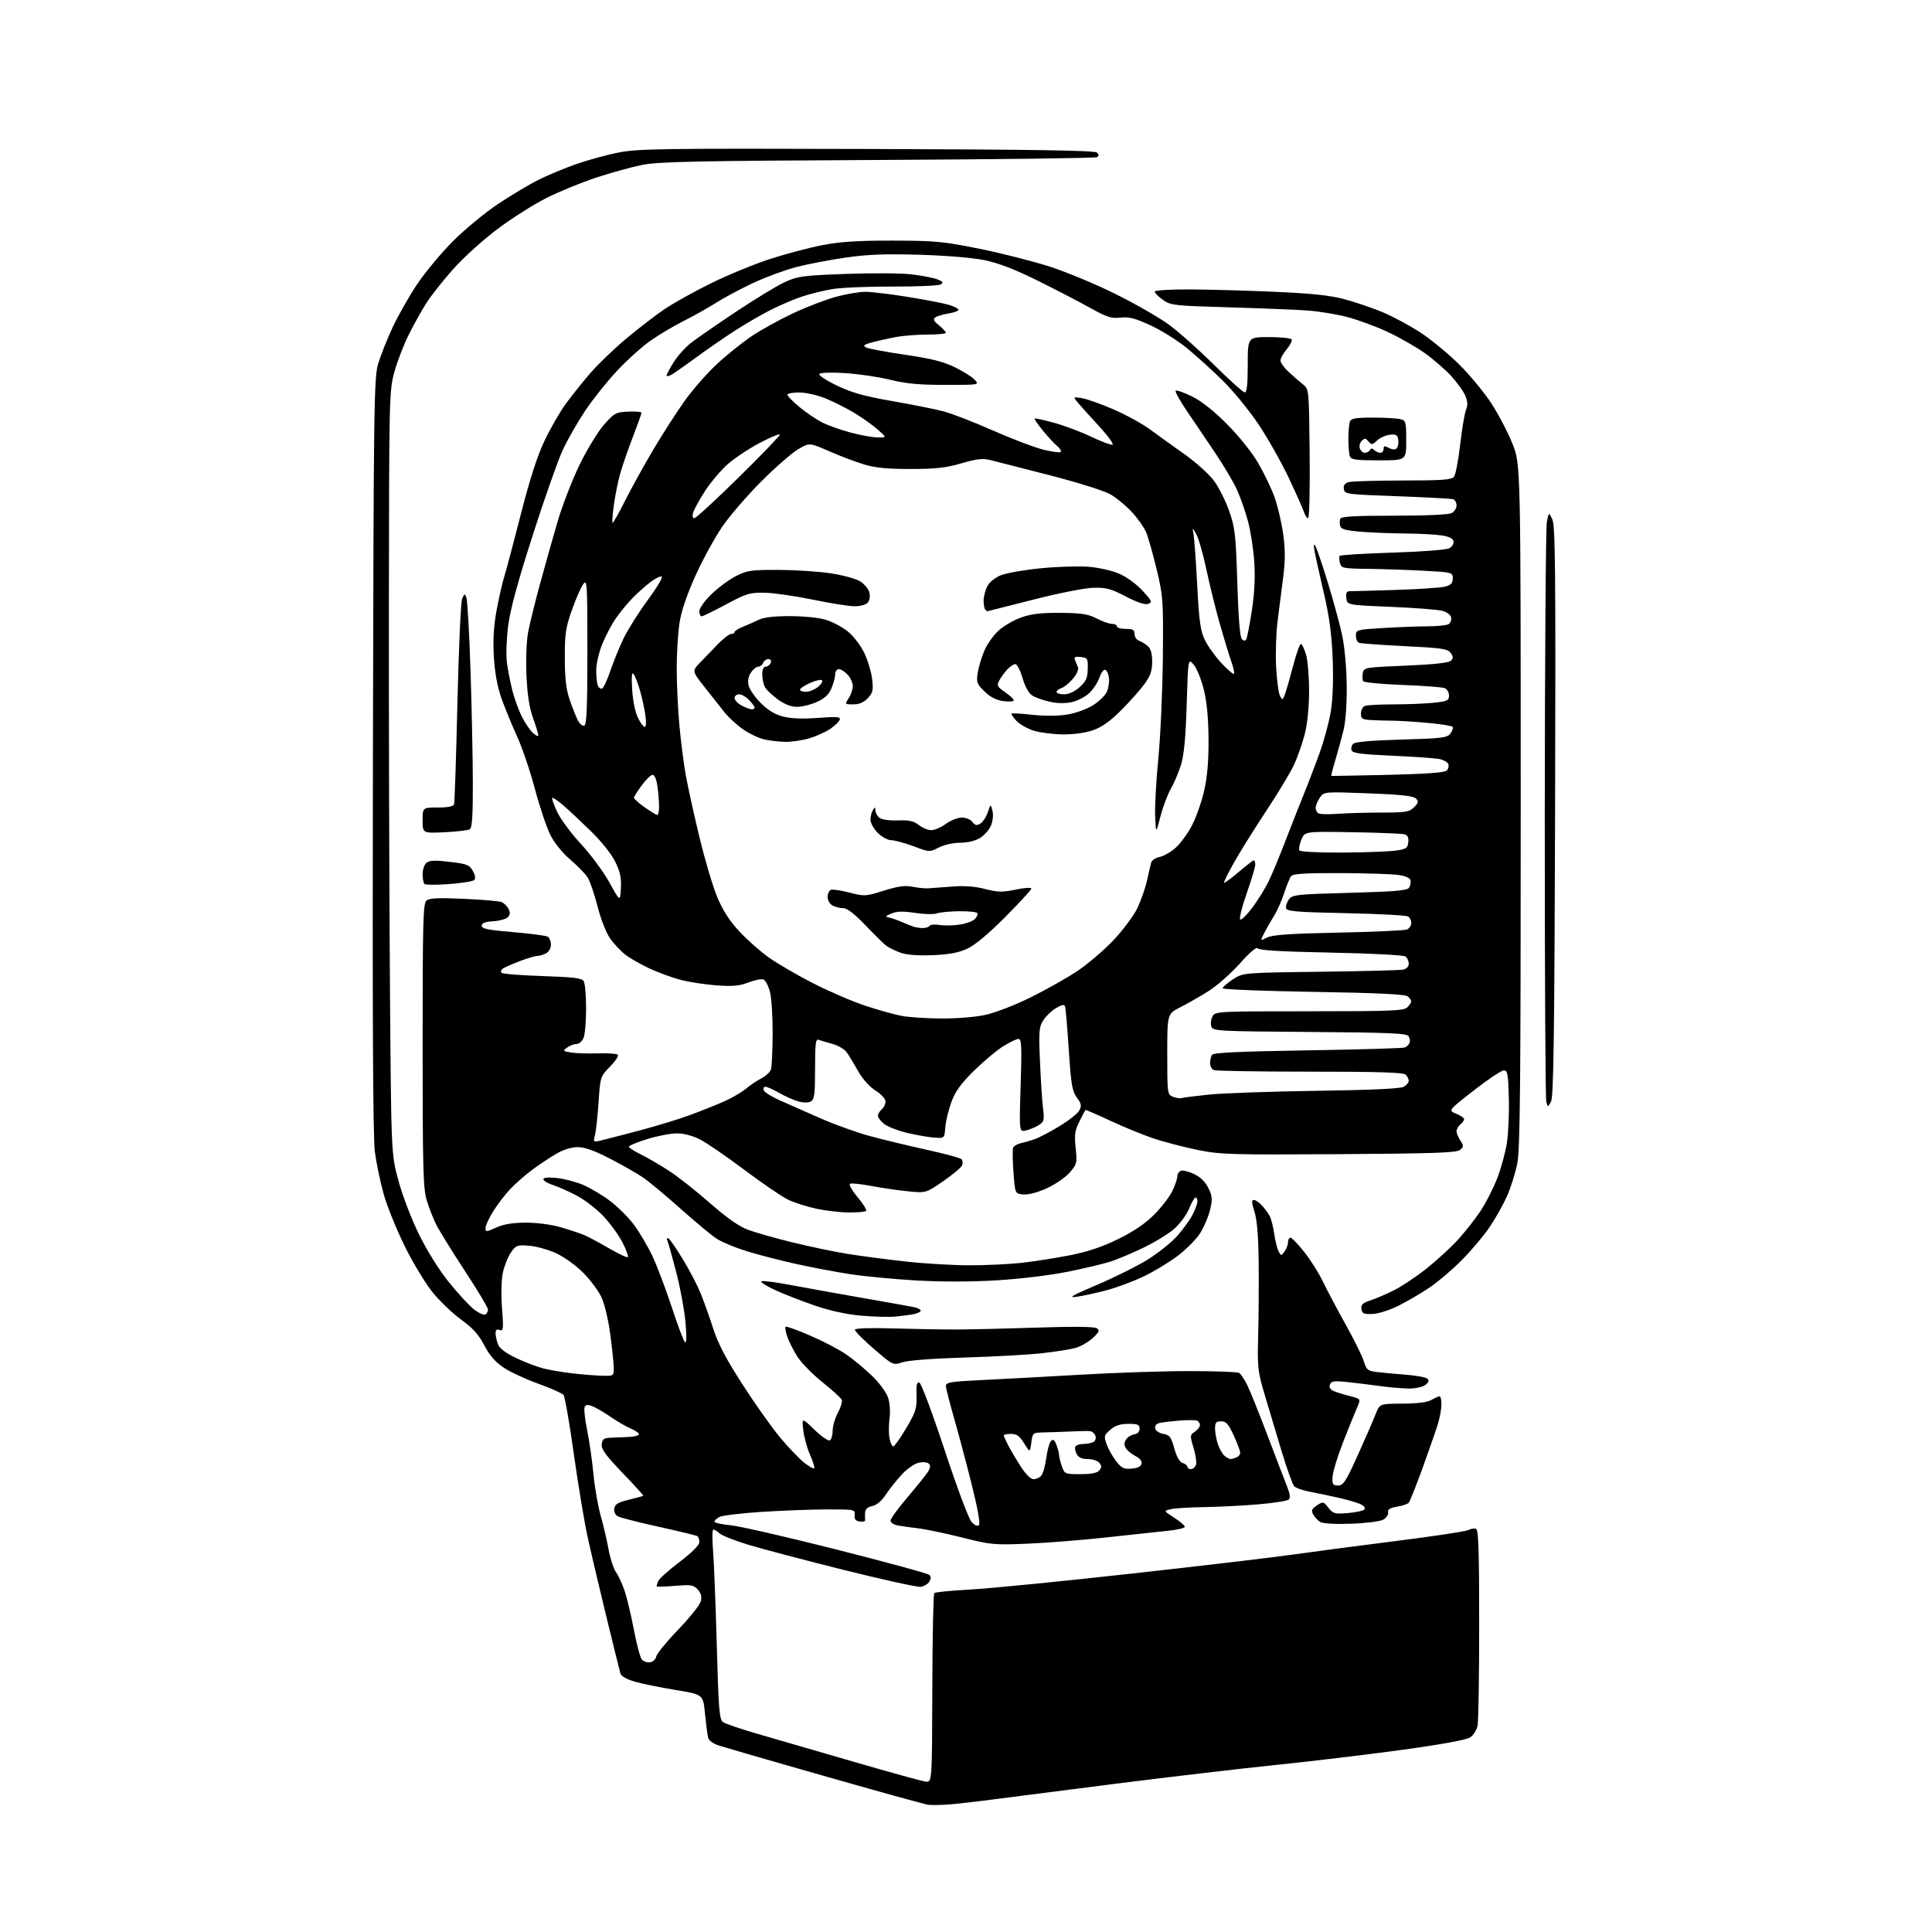 <?xml version="1.0" encoding="UTF-8" standalone="no"?>
<svg 
  version="1.1" 
  xmlns="http://www.w3.org/2000/svg" 
  xmlns:xlink="http://www.w3.org/1999/xlink" 
  xmlns:svg="http://www.w3.org/2000/svg"
  xmlns:rdf="http://www.w3.org/1999/02/22-rdf-syntax-ns#"
  xmlns:cc="http://creativecommons.org/ns#"
  xmlns:dc="http://purl.org/dc/elements/1.1/"
  viewBox="0 0 768 768"
  width="768"
  height="768"
>
<style>svg {background-color: white; }</style>"
<path stroke="none" fill="black" fill-rule="evenodd" d="M377.00,717.31C373.43,717.59 369.60,717.60 368.50,717.34C367.40,717.08 361.55,715.51 355.50,713.85C349.45,712.19 332.12,707.29 317.00,702.95C301.88,698.62 287.80,694.53 285.73,693.86C283.33,693.09 281.77,691.89 281.45,690.57C281.18,689.43 280.63,685.14 280.23,681.04C279.50,673.58 279.50,673.58 268.50,671.78C262.45,670.79 255.17,669.31 252.31,668.48C249.13,667.56 246.93,666.31 246.62,665.24C246.35,664.28 243.81,654.05 241.00,642.50C238.18,630.95 234.80,616.55 233.49,610.50C232.18,604.45 229.74,589.64 228.05,577.60C226.37,565.55 224.54,555.15 223.99,554.48C223.43,553.81 218.92,551.81 213.96,550.04C209.01,548.27 202.83,545.40 200.23,543.66C196.90,541.43 194.61,538.81 192.50,534.77C190.27,530.50 187.94,527.91 183.37,524.61C179.99,522.17 174.90,517.32 172.06,513.84C169.21,510.35 164.21,502.10 160.95,495.50C157.68,488.90 153.90,479.58 152.55,474.78C151.19,469.99 149.60,462.34 149.00,457.78C148.26,452.07 148.02,403.12 148.24,300.00C148.53,159.21 148.66,150.15 150.36,144.50C151.35,141.20 153.93,134.72 156.08,130.11C158.24,125.50 162.57,117.86 165.71,113.14C168.85,108.43 175.26,100.70 179.96,95.98C184.66,91.26 192.75,84.57 197.94,81.11C203.13,77.66 210.33,73.35 213.94,71.53C217.55,69.72 224.32,66.89 229.00,65.25C233.68,63.62 241.33,61.52 246.01,60.61C253.64,59.11 263.82,58.97 344.71,59.22C410.42,59.42 435.21,59.81 436.04,60.64C436.88,61.48 436.88,61.95 436.04,62.47C435.42,62.86 396.19,63.36 348.87,63.59C276.09,63.95 261.64,64.26 255.16,65.58C250.95,66.43 242.78,68.69 237.00,70.60C231.22,72.50 222.38,76.12 217.34,78.64C212.30,81.16 203.46,86.75 197.71,91.08C191.89,95.45 184.03,102.58 180.00,107.14C176.01,111.66 171.29,117.63 169.51,120.43C167.73,123.22 164.60,128.81 162.56,132.86C160.53,136.91 157.92,143.66 156.77,147.86C154.73,155.31 154.68,157.54 154.59,239.00C154.54,284.93 154.72,353.10 155.00,390.50C155.50,458.50 155.50,458.50 158.29,469.00C159.87,474.94 163.43,484.28 166.47,490.50C169.74,497.18 174.46,504.74 178.50,509.76C182.16,514.30 186.67,519.17 188.53,520.59C190.39,522.01 192.38,522.88 192.96,522.53C193.53,522.17 194.00,521.29 194.00,520.57C194.00,519.84 189.91,513.01 184.90,505.37C179.90,497.74 174.78,489.48 173.51,487.00C172.25,484.52 170.50,480.06 169.61,477.07C168.21,472.36 168.00,464.21 168.00,415.44C168.00,366.12 168.19,359.09 169.54,357.97C170.70,357.01 174.32,356.84 184.31,357.29C191.60,357.62 198.34,358.19 199.31,358.56C200.27,358.93 201.52,360.11 202.10,361.18C202.84,362.56 202.81,363.53 201.99,364.51C201.36,365.27 198.74,366.03 196.17,366.20C192.82,366.41 191.50,366.92 191.50,368.00C191.50,369.20 194.02,369.71 204.01,370.54C210.90,371.12 217.08,371.93 217.76,372.35C218.44,372.77 219.00,374.20 219.00,375.52C219.00,376.88 218.16,378.38 217.07,378.96C216.00,379.53 214.44,380.00 213.60,380.00C212.76,380.00 209.70,380.90 206.79,382.00C203.88,383.11 200.84,384.43 200.03,384.95C199.22,385.47 198.92,386.25 199.36,386.70C199.80,387.14 207.12,387.73 215.62,388.00C227.88,388.40 231.27,388.81 232.02,390.00C232.54,390.82 232.98,395.63 232.98,400.68C232.99,405.74 232.56,411.02 232.02,412.43C231.47,413.90 230.26,415.00 229.22,415.00C228.21,415.00 226.51,415.63 225.45,416.41C223.64,417.74 223.73,417.85 227.01,418.39C228.93,418.70 233.72,418.86 237.66,418.73C241.60,418.60 245.17,418.85 245.59,419.27C246.02,419.69 244.63,421.82 242.50,424.00C238.65,427.94 238.62,428.02 237.94,438.23C237.55,443.88 236.91,449.76 236.50,451.30C235.79,453.98 235.88,454.07 238.63,453.42C240.21,453.05 247.12,451.26 254.00,449.45C260.88,447.64 270.10,444.82 274.50,443.18C278.90,441.55 284.98,439.11 288.00,437.77C291.02,436.42 294.85,434.18 296.50,432.80C298.15,431.41 300.93,429.55 302.68,428.65C304.43,427.76 306.13,426.16 306.47,425.10C306.80,424.04 307.11,417.62 307.14,410.82C307.17,404.03 306.68,396.54 306.05,394.18C305.41,391.83 304.26,389.65 303.48,389.35C302.70,389.05 300.01,389.59 297.50,390.55C293.90,391.93 291.22,392.17 284.72,391.69C280.20,391.35 273.80,390.37 270.50,389.50C267.20,388.63 261.69,386.62 258.26,385.02C254.82,383.42 250.48,380.95 248.62,379.52C246.75,378.10 243.99,375.15 242.48,372.97C240.93,370.73 238.75,365.14 237.49,360.15C236.25,355.28 234.48,350.13 233.54,348.70C232.60,347.27 229.50,344.11 226.64,341.66C223.56,339.03 220.34,335.04 218.75,331.86C217.27,328.91 214.50,320.65 212.60,313.50C210.70,306.35 207.48,296.90 205.45,292.50C203.43,288.10 200.66,281.35 199.31,277.50C197.68,272.85 196.68,267.31 196.31,261.00C195.92,254.32 196.25,248.83 197.42,242.50C198.34,237.55 199.72,231.47 200.51,229.00C201.29,226.53 204.22,215.50 207.02,204.50C210.42,191.12 213.49,181.53 216.30,175.54C218.61,170.61 222.48,163.86 224.89,160.54C227.31,157.22 231.80,151.61 234.88,148.07C237.96,144.54 244.41,138.38 249.20,134.38C254.00,130.39 260.71,125.23 264.12,122.92C267.52,120.61 275.73,116.03 282.36,112.74C288.99,109.45 299.61,105.07 305.96,103.00C312.31,100.94 321.77,98.43 327.00,97.43C334.11,96.07 341.15,95.62 355.00,95.65C371.79,95.69 374.98,95.99 389.50,98.92C398.30,100.70 410.92,103.91 417.53,106.06C424.15,108.21 435.85,113.09 443.53,116.91C451.22,120.74 460.65,126.15 464.50,128.94C468.35,131.74 476.49,138.97 482.59,145.01C488.69,151.06 494.20,156.00 494.84,156.00C495.65,156.00 496.00,152.68 496.00,145.00C496.00,134.00 496.00,134.00 504.44,134.00C509.08,134.00 513.14,134.41 513.45,134.92C513.76,135.42 512.89,137.17 511.51,138.81C510.13,140.45 509.00,142.47 509.00,143.31C509.00,144.15 510.46,146.19 512.25,147.85C514.04,149.51 516.59,151.73 517.92,152.78C520.34,154.69 520.34,154.69 520.61,180.34C520.75,194.46 520.48,206.00 520.00,206.00C519.53,206.00 518.82,204.99 518.43,203.75C518.04,202.51 515.32,196.38 512.37,190.11C509.42,183.85 503.97,174.19 500.26,168.65C496.54,163.11 490.12,155.27 486.00,151.23C481.88,147.19 475.52,141.44 471.89,138.44C468.25,135.45 461.76,131.37 457.46,129.39C451.20,126.49 448.81,125.87 445.41,126.26C441.78,126.67 440.03,126.10 433.33,122.37C429.02,119.98 419.65,115.11 412.50,111.56C403.56,107.13 397.00,104.59 391.50,103.45C386.69,102.46 376.32,101.59 365.50,101.27C351.69,100.87 344.82,101.14 336.00,102.42C329.68,103.34 320.90,105.02 316.50,106.17C312.10,107.31 304.43,110.14 299.45,112.46C294.47,114.79 287.83,118.33 284.70,120.33C281.57,122.33 275.74,125.61 271.75,127.60C267.76,129.60 261.76,133.18 258.40,135.56C255.05,137.93 249.08,143.33 245.14,147.56C241.20,151.78 235.50,158.94 232.48,163.48C229.46,168.02 225.46,175.06 223.59,179.12C221.72,183.18 216.36,198.43 211.69,213.00C205.77,231.45 202.83,242.32 202.00,248.78C201.35,253.89 201.12,260.41 201.49,263.28C201.86,266.15 202.84,271.17 203.66,274.43C204.48,277.69 206.19,282.41 207.47,284.93C208.74,287.44 210.73,290.36 211.89,291.40C213.05,292.45 214.00,292.86 214.00,292.31C214.00,291.76 213.05,288.66 211.88,285.41C210.41,281.30 209.62,276.16 209.28,268.50C209.00,262.35 209.28,254.85 209.90,251.50C210.51,248.20 212.61,239.65 214.56,232.50C216.50,225.35 219.68,214.10 221.60,207.50C223.53,200.90 227.54,190.55 230.51,184.50C233.48,178.45 237.85,171.33 240.21,168.68C244.22,164.17 244.85,163.84 249.75,163.63C252.64,163.50 255.00,163.71 255.00,164.10C255.00,164.48 253.47,168.78 251.59,173.65C249.72,178.52 247.47,184.97 246.61,188.00C245.74,191.03 244.60,196.63 244.06,200.46C243.53,204.29 243.27,207.60 243.48,207.82C243.70,208.03 245.94,204.10 248.46,199.08C250.99,194.05 256.05,184.89 259.71,178.72C263.37,172.56 268.96,163.86 272.13,159.40C275.30,154.93 281.13,148.29 285.09,144.63C289.04,140.97 295.34,135.93 299.09,133.44C302.84,130.94 310.18,126.91 315.40,124.47C320.61,122.03 328.16,119.13 332.17,118.02C336.18,116.91 341.49,116.00 343.98,116.00C346.47,116.00 354.12,116.92 361.00,118.04C367.88,119.16 375.19,120.58 377.25,121.20C379.31,121.81 381.00,122.69 381.00,123.15C381.00,123.60 379.26,124.25 377.14,124.59C375.01,124.93 372.65,125.62 371.89,126.13C370.78,126.86 371.05,127.50 373.25,129.31C374.76,130.56 376.00,131.90 376.00,132.29C376.00,132.68 372.69,133.00 368.64,133.00C364.59,133.00 358.89,133.45 355.98,134.00C353.06,134.56 348.86,135.50 346.63,136.10C343.45,136.95 342.93,137.38 344.19,138.09C345.08,138.58 352.03,139.89 359.65,141.00C370.14,142.53 374.97,143.74 379.57,145.98C382.91,147.62 386.47,149.86 387.48,150.98C389.31,153.00 389.30,153.00 375.72,153.00C365.39,153.00 360.13,152.51 353.81,150.95C349.24,149.82 341.18,148.64 335.89,148.31C330.15,147.96 326.05,148.11 325.69,148.69C325.37,149.22 328.56,151.30 332.80,153.32C338.72,156.14 343.77,157.55 354.63,159.43C362.40,160.78 371.51,162.60 374.87,163.47C378.24,164.34 387.14,167.78 394.66,171.11C402.17,174.43 411.18,177.86 414.68,178.73C418.18,179.59 421.32,180.02 421.66,179.67C422.00,179.33 421.35,178.25 420.20,177.28C419.05,176.30 416.50,173.53 414.52,171.12C412.55,168.71 411.09,166.57 411.29,166.38C411.48,166.19 414.98,166.95 419.07,168.08C423.16,169.20 429.79,171.70 433.81,173.63C437.82,175.55 441.61,176.96 442.22,176.76C442.83,176.56 440.44,173.26 436.92,169.44C433.39,165.63 429.60,161.42 428.50,160.10C426.50,157.70 426.50,157.70 430.00,158.25C431.93,158.55 437.55,160.54 442.50,162.68C447.45,164.81 453.98,168.38 457.00,170.60C460.03,172.83 466.24,177.30 470.82,180.54C475.40,183.77 480.70,188.55 482.61,191.15C484.51,193.74 487.23,199.16 488.64,203.19C490.95,209.81 491.26,212.49 491.85,231.70C492.27,245.38 492.90,253.31 493.64,254.04C494.39,254.79 494.99,254.83 495.40,254.16C495.75,253.60 496.74,248.50 497.61,242.82C498.67,235.93 499.00,229.51 498.60,223.50C498.28,218.55 497.17,211.30 496.14,207.38C495.11,203.47 493.10,197.71 491.67,194.59C490.24,191.47 486.27,184.77 482.84,179.71C479.42,174.64 474.39,167.22 471.68,163.21C468.97,159.19 467.02,155.65 467.34,155.32C467.67,155.00 470.54,155.99 473.72,157.53C477.47,159.35 482.34,163.18 487.59,168.42C492.18,173.01 497.53,179.65 499.98,183.79C502.34,187.81 505.32,193.95 506.59,197.45C507.86,200.95 509.42,207.57 510.06,212.16C510.94,218.45 510.94,222.71 510.08,229.50C509.45,234.45 508.45,242.32 507.85,247.00C507.25,251.68 507.00,259.85 507.28,265.16C507.57,270.48 508.26,275.65 508.83,276.66C509.78,278.36 509.93,278.31 510.79,276.00C511.30,274.62 512.75,269.56 514.01,264.75C515.27,259.94 516.67,256.00 517.11,256.00C517.56,256.00 518.49,257.91 519.18,260.25C519.87,262.59 520.41,269.23 520.38,275.00C520.35,281.52 519.68,287.96 518.62,292.00C517.68,295.57 515.80,300.94 514.43,303.92C513.07,306.91 508.20,315.01 503.62,321.92C499.04,328.84 493.25,338.10 490.76,342.50C488.26,346.90 486.39,350.68 486.59,350.89C486.79,351.11 489.40,349.20 492.39,346.64C495.37,344.09 498.08,342.00 498.41,342.00C498.73,342.00 498.99,342.79 498.98,343.75C498.97,344.71 497.42,349.88 495.54,355.23C493.67,360.58 492.53,365.21 493.01,365.51C493.50,365.81 495.67,363.68 497.84,360.78C500.01,357.87 502.88,353.25 504.23,350.50C505.57,347.75 508.57,340.55 510.89,334.50C513.21,328.45 516.49,320.12 518.17,316.00C519.86,311.88 522.71,304.43 524.51,299.46C526.31,294.49 528.35,286.95 529.03,282.69C529.82,277.80 530.09,270.08 529.75,261.73C529.36,252.00 528.42,245.06 526.19,235.50C524.53,228.35 522.88,220.93 522.54,219.00C522.11,216.60 522.21,215.97 522.87,217.00C523.39,217.82 525.62,224.38 527.83,231.58C530.04,238.77 532.61,248.22 533.53,252.58C534.52,257.19 535.27,265.51 535.34,272.50C535.42,279.51 534.91,286.79 534.13,290.00C533.40,293.02 531.94,298.38 530.89,301.90C529.83,305.42 529.09,308.36 529.24,308.42C529.38,308.48 539.49,308.30 551.70,308.02C566.84,307.66 574.28,307.12 575.09,306.32C575.73,305.67 576.02,304.49 575.71,303.69C575.41,302.90 573.66,301.99 571.83,301.67C570.00,301.35 561.60,300.78 553.16,300.40C541.29,299.87 537.70,299.39 537.28,298.29C536.98,297.51 537.27,296.33 537.91,295.68C538.69,294.90 545.21,294.33 557.14,293.99C573.31,293.53 575.32,293.28 576.56,291.59C577.32,290.55 577.73,289.37 577.47,288.96C577.22,288.55 572.85,287.84 567.76,287.37C562.67,286.91 556.25,286.51 553.50,286.49C550.75,286.46 546.81,286.34 544.75,286.22C541.52,286.03 541.00,285.67 541.00,283.61C541.00,282.29 541.71,280.94 542.58,280.61C543.45,280.27 548.56,280.00 553.94,280.00C559.31,280.00 566.47,279.71 569.85,279.36C575.37,278.78 576.00,278.48 576.00,276.46C576.00,275.23 575.21,273.91 574.25,273.53C573.29,273.16 565.75,272.59 557.50,272.28C549.25,271.96 542.23,271.29 541.90,270.79C541.57,270.28 541.50,268.84 541.74,267.58C542.17,265.34 542.52,265.28 558.84,264.60C569.95,264.13 575.92,263.49 576.76,262.65C577.77,261.65 577.75,261.04 576.66,259.54C575.47,257.92 573.15,257.57 558.40,256.85C549.10,256.39 540.94,255.80 540.25,255.54C539.56,255.28 539.00,253.99 539.00,252.68C539.00,250.37 539.28,250.29 549.66,249.65C555.52,249.29 563.50,248.99 567.41,248.98C571.31,248.98 575.11,248.58 575.85,248.11C576.59,247.64 577.04,246.44 576.85,245.44C576.64,244.37 575.16,243.28 573.25,242.78C571.46,242.32 562.23,241.62 552.75,241.22C535.50,240.50 535.50,240.50 535.18,237.75C534.94,235.64 535.29,235.00 536.68,235.01C537.68,235.01 545.92,234.79 555.00,234.50C564.08,234.22 572.85,233.62 574.50,233.17C576.79,232.55 577.50,231.78 577.50,229.93C577.50,227.53 577.34,227.49 566.00,226.88C559.67,226.54 549.71,226.20 543.87,226.13C533.85,226.01 533.20,225.87 532.66,223.83C532.35,222.63 532.28,221.35 532.51,220.99C532.73,220.62 542.18,220.03 553.49,219.68C565.08,219.32 574.94,218.57 576.09,217.95C577.21,217.35 577.98,216.11 577.80,215.18C577.58,214.04 576.04,213.28 572.99,212.82C570.52,212.45 563.96,212.11 558.40,212.07C552.85,212.03 544.89,211.71 540.73,211.36C534.97,210.87 533.06,210.34 532.74,209.11C532.51,208.22 532.51,206.94 532.75,206.25C533.06,205.30 538.25,205.00 554.15,205.00C566.70,205.00 575.91,204.58 577.07,203.96C578.13,203.40 579.00,202.03 579.00,200.93C579.00,199.84 578.44,198.73 577.75,198.48C577.06,198.22 567.05,197.68 555.50,197.26C535.14,196.52 534.49,196.43 534.20,194.38C533.98,192.88 534.56,192.08 536.20,191.64C537.46,191.30 547.11,191.02 557.63,191.01C573.04,191.00 576.99,190.72 577.95,189.56C578.61,188.77 579.72,183.03 580.43,176.81C581.14,170.59 582.18,164.36 582.75,162.96C583.52,161.09 583.44,159.57 582.47,157.26C581.74,155.53 579.20,152.01 576.84,149.44C574.47,146.87 569.75,142.78 566.36,140.36C562.96,137.94 556.34,134.15 551.63,131.95C546.92,129.74 539.59,127.05 535.34,125.96C531.09,124.87 523.98,123.73 519.55,123.41C515.12,123.10 501.15,122.54 488.50,122.17C466.60,121.53 465.34,121.39 462.25,119.18C460.46,117.91 459.00,116.44 459.00,115.93C459.00,115.40 464.88,115.02 472.75,115.05C480.31,115.08 495.50,115.50 506.50,115.98C521.02,116.61 528.60,117.40 534.18,118.87C538.40,119.97 545.33,122.33 549.57,124.09C553.82,125.86 560.72,129.58 564.90,132.35C569.08,135.12 575.93,140.79 580.11,144.94C584.30,149.10 590.01,156.01 592.81,160.29C595.60,164.58 599.37,171.78 601.19,176.29C604.50,184.50 604.50,184.50 604.51,320.00C604.51,431.12 604.27,456.76 603.14,462.50C602.38,466.35 600.51,472.26 598.99,475.64C597.47,479.01 594.37,484.51 592.10,487.85C589.83,491.19 584.94,497.00 581.24,500.76C577.53,504.51 571.80,509.42 568.50,511.66C565.20,513.90 559.64,517.17 556.14,518.94C552.50,520.77 548.00,522.22 545.64,522.32C542.10,522.47 541.46,522.19 541.19,520.35C540.95,518.63 541.66,517.94 544.69,516.96C546.79,516.28 551.03,514.46 554.12,512.91C557.21,511.37 563.06,507.46 567.12,504.23C571.18,501.00 576.79,495.84 579.59,492.77C582.39,489.70 586.41,484.58 588.52,481.40C590.64,478.22 593.62,472.38 595.15,468.43C596.69,464.48 598.42,458.15 599.01,454.37C599.60,450.59 599.95,442.55 599.79,436.50C599.54,426.86 599.29,425.50 597.78,425.50C596.83,425.50 591.47,429.08 585.86,433.46C575.67,441.42 575.67,441.42 578.83,442.71C580.58,443.42 582.00,444.40 582.00,444.88C582.00,445.36 581.33,446.32 580.50,447.00C579.67,447.68 579.00,448.88 579.00,449.66C579.00,450.43 579.69,452.12 580.52,453.39C581.90,455.50 581.88,455.85 580.37,457.11C579.00,458.24 570.12,458.55 532.24,458.80C488.95,459.07 485.12,458.96 475.92,457.08C470.50,455.97 462.67,453.93 458.52,452.54C454.38,451.15 446.65,447.98 441.34,445.50C436.02,443.02 431.58,441.10 431.46,441.24C431.34,441.38 430.28,443.42 429.10,445.76C427.29,449.34 427.05,451.03 427.59,456.34C428.21,462.39 428.11,462.80 425.15,466.18C423.45,468.12 419.34,470.92 416.01,472.41C412.37,474.05 408.69,475.00 406.74,474.81C403.50,474.50 403.50,474.50 402.87,466.02C402.52,461.35 402.46,456.96 402.73,456.26C403.00,455.56 404.41,454.73 405.86,454.41C407.31,454.10 409.85,453.36 411.50,452.77C413.15,452.18 417.51,449.88 421.18,447.66C424.86,445.44 428.39,442.63 429.04,441.42C430.03,439.58 429.87,438.74 428.07,436.30C426.21,433.79 425.77,431.21 424.87,417.45C424.29,408.68 423.64,400.91 423.42,400.19C423.11,399.17 422.31,399.28 419.87,400.69C418.14,401.68 415.85,403.85 414.78,405.50C413.02,408.22 412.89,409.76 413.41,422.00C413.73,429.43 414.27,437.81 414.62,440.64C415.20,445.32 415.04,445.92 412.88,447.27C411.57,448.09 409.29,449.04 407.82,449.38C405.14,450.00 405.14,450.00 405.72,431.50C406.22,415.69 406.10,413.00 404.85,413.00C404.05,413.00 401.23,414.37 398.58,416.05C395.94,417.73 390.73,422.11 387.01,425.80C381.89,430.86 379.73,433.89 378.16,438.18C377.02,441.30 375.94,445.80 375.76,448.18C375.43,452.50 375.43,452.50 371.47,452.23C369.29,452.09 364.46,451.25 360.75,450.38C357.03,449.50 352.87,447.90 351.50,446.82C350.12,445.74 349.00,444.27 349.00,443.55C349.00,442.83 349.68,441.68 350.50,441.00C351.32,440.32 352.00,438.92 352.00,437.89C352.00,436.80 350.34,434.98 348.02,433.51C345.60,431.98 342.89,428.95 341.10,425.75C339.48,422.86 337.44,419.50 336.56,418.28C335.68,417.06 333.14,415.58 330.92,414.98C328.69,414.38 326.23,413.64 325.44,413.34C324.24,412.88 324.00,414.77 324.00,424.84C324.00,435.02 323.74,437.04 322.34,437.83C321.34,438.39 319.39,438.40 317.38,437.84C315.56,437.34 312.15,435.82 309.79,434.48C307.43,433.13 304.95,432.02 304.28,432.01C303.61,432.01 303.30,432.63 303.60,433.40C303.89,434.17 306.69,435.94 309.82,437.33C312.94,438.72 320.18,441.92 325.90,444.44C331.62,446.96 340.47,450.15 345.56,451.54C350.64,452.93 360.77,455.37 368.05,456.97C375.33,458.57 381.69,460.29 382.18,460.78C382.67,461.27 382.80,462.36 382.47,463.21C382.15,464.06 378.78,466.90 374.98,469.51C368.09,474.27 368.09,474.27 360.91,473.56C356.96,473.17 350.38,472.21 346.27,471.43C342.17,470.64 338.39,470.26 337.88,470.58C337.36,470.89 338.74,473.31 340.95,475.94C343.15,478.57 344.66,481.01 344.31,481.36C343.96,481.71 340.93,481.99 337.58,481.98C334.24,481.97 328.40,481.31 324.62,480.51C320.83,479.70 315.73,478.08 313.28,476.89C310.83,475.71 303.01,470.37 295.91,465.05C288.81,459.72 280.86,454.27 278.25,452.94C275.29,451.44 271.80,450.53 269.00,450.54C266.52,450.55 261.24,451.57 257.25,452.81C253.26,454.04 250.00,455.40 250.00,455.83C250.00,456.25 252.12,457.63 254.72,458.89C257.32,460.16 262.38,463.10 265.97,465.44C269.56,467.78 276.89,473.56 282.26,478.28C288.90,484.12 293.71,487.50 297.33,488.85C300.25,489.94 308.23,492.21 315.07,493.88C321.91,495.56 331.77,497.62 337.00,498.45C342.23,499.29 352.57,500.65 360.00,501.47C367.43,502.30 378.90,502.98 385.50,502.98C392.10,502.98 401.55,502.52 406.50,501.96C411.45,501.39 420.00,500.04 425.50,498.95C432.41,497.58 438.28,495.60 444.50,492.55C450.52,489.60 455.24,486.40 458.74,482.90C461.63,480.02 464.89,475.79 465.99,473.51C467.10,471.23 468.00,468.60 468.00,467.65C468.00,466.71 468.62,465.70 469.38,465.41C470.15,465.11 472.51,465.69 474.63,466.69C477.20,467.89 479.12,469.77 480.34,472.27C481.95,475.56 482.04,476.68 481.01,480.96C480.36,483.66 478.58,487.84 477.06,490.24C475.54,492.65 471.48,496.73 468.04,499.31C464.60,501.89 458.49,505.58 454.45,507.49C450.41,509.41 443.82,511.85 439.80,512.92C435.79,513.99 430.48,515.14 428.00,515.48C424.37,515.98 425.93,515.07 436.14,510.72C443.09,507.77 452.18,503.23 456.34,500.63C460.50,498.04 465.77,493.80 468.05,491.21C470.34,488.62 473.06,484.83 474.10,482.79C475.15,480.75 476.00,478.39 476.00,477.54C476.00,476.69 475.66,476.00 475.25,476.00C474.84,476.01 473.67,478.04 472.65,480.51C471.62,483.02 468.95,486.60 466.65,488.59C464.37,490.55 458.90,493.89 454.50,496.00C450.10,498.11 444.34,500.55 441.71,501.42C439.07,502.29 431.38,504.13 424.61,505.50C417.50,506.94 405.54,508.39 396.25,508.95C386.23,509.56 374.21,509.58 364.34,509.01C355.63,508.51 343.83,507.39 338.13,506.53C332.42,505.67 322.52,503.79 316.13,502.37C309.73,500.94 300.93,498.66 296.57,497.29C292.21,495.92 287.04,493.78 285.07,492.53C283.11,491.29 276.69,485.97 270.80,480.72C264.92,475.46 258.13,469.81 255.71,468.14C253.29,466.48 247.32,463.07 242.45,460.56C236.33,457.41 232.37,456.00 229.63,456.00C227.16,456.00 223.96,457.00 221.09,458.67C218.56,460.14 214.25,463.02 211.50,465.06C208.75,467.11 204.86,470.52 202.85,472.64C200.84,474.76 197.80,478.73 196.10,481.45C194.39,484.17 193.00,487.18 193.00,488.15C193.00,489.79 193.26,489.78 197.25,487.97C200.22,486.63 203.77,486.04 209.00,486.02C213.44,486.01 219.16,486.77 223.00,487.88C226.58,488.92 230.85,490.35 232.50,491.08C234.15,491.80 238.55,494.16 242.28,496.33C246.01,498.49 249.31,500.03 249.60,499.73C249.89,499.44 248.93,496.83 247.47,493.93C246.00,491.04 242.58,486.32 239.87,483.46C237.16,480.59 232.37,476.90 229.22,475.25C226.08,473.59 221.81,471.70 219.75,471.04C217.69,470.38 216.00,469.37 216.00,468.78C216.00,468.10 217.90,467.92 221.36,468.27C224.31,468.58 229.03,469.82 231.84,471.03C234.65,472.24 239.44,475.09 242.47,477.36C245.50,479.64 249.79,483.91 252.00,486.86C254.20,489.80 257.52,495.43 259.37,499.36C261.22,503.29 264.64,512.35 266.99,519.50C269.33,526.65 271.70,532.95 272.24,533.50C272.90,534.16 272.99,531.63 272.53,526.00C272.14,521.33 270.55,512.55 269.01,506.50C267.46,500.45 265.85,494.64 265.43,493.59C264.91,492.29 265.02,491.89 265.77,492.36C266.38,492.73 268.93,496.43 271.44,500.57C273.96,504.71 277.08,510.66 278.38,513.80C279.68,516.93 281.96,523.30 283.45,527.93C285.45,534.18 288.50,540.01 295.22,550.43C300.21,558.17 306.94,567.66 310.18,571.52C313.41,575.38 317.65,579.82 319.60,581.37C321.54,582.92 323.37,583.96 323.65,583.68C323.94,583.40 323.20,580.99 322.02,578.33C320.83,575.67 319.62,571.25 319.31,568.50C318.75,563.50 318.75,563.50 323.78,568.37C326.55,571.05 329.30,572.93 329.90,572.56C330.51,572.19 331.00,570.44 331.00,568.68C331.00,566.91 331.93,563.74 333.06,561.62C334.20,559.50 334.90,557.19 334.63,556.48C334.36,555.77 330.91,552.62 326.97,549.48C323.03,546.33 318.51,541.72 316.93,539.22C315.35,536.73 313.55,533.16 312.93,531.28C312.31,529.40 312.02,527.65 312.28,527.39C312.54,527.12 316.96,528.72 322.09,530.93C327.22,533.14 333.68,536.53 336.46,538.45C339.23,540.37 343.82,544.18 346.65,546.92C349.52,549.69 352.35,553.52 353.02,555.56C353.73,557.70 353.97,561.17 353.60,563.93C353.26,566.52 353.26,570.07 353.61,571.82C353.96,573.57 354.62,575.00 355.08,575.00C355.54,575.00 357.84,571.74 360.21,567.76C364.03,561.31 364.48,559.90 364.33,554.82C364.20,550.43 364.46,549.24 365.49,549.64C366.23,549.92 370.75,562.01 375.53,576.51C380.45,591.41 385.10,603.81 386.23,605.02C387.47,606.35 388.59,606.81 389.17,606.23C389.74,605.66 388.57,599.24 386.09,589.40C383.89,580.66 380.72,568.77 379.05,563.00C377.38,557.23 376.01,551.77 376.01,550.88C376.00,549.50 378.12,549.17 390.75,548.57C398.86,548.18 416.52,547.22 430.00,546.44C443.48,545.66 462.82,545.02 473.00,545.03C483.18,545.03 492.00,545.36 492.62,545.77C493.23,546.17 494.64,548.30 495.75,550.50C496.86,552.70 500.49,561.70 503.81,570.50C507.14,579.30 510.64,588.43 511.59,590.78C512.76,593.66 513.00,595.40 512.33,596.07C511.77,596.63 506.19,597.50 499.91,598.02C493.63,598.54 484.00,599.03 478.50,599.10C473.00,599.18 467.15,599.54 465.50,599.91C462.50,600.58 462.50,600.58 466.75,603.30C469.09,604.80 471.00,606.43 471.00,606.93C471.00,607.43 467.96,608.14 464.25,608.51C460.54,608.89 449.62,610.06 440.00,611.12C430.38,612.19 416.20,613.32 408.50,613.64C395.22,614.19 393.88,614.07 382.50,611.20C375.90,609.54 368.02,607.89 365.00,607.54C361.98,607.18 358.26,606.66 356.75,606.37C355.24,606.08 354.00,605.23 354.00,604.48C354.00,603.73 356.99,599.60 360.64,595.31C364.29,591.01 367.95,586.46 368.79,585.20C369.84,583.59 369.98,582.58 369.25,581.85C368.65,581.25 366.88,581.09 365.17,581.46C363.45,581.84 360.48,583.95 358.32,586.32C356.22,588.62 353.38,592.22 352.00,594.30C350.45,596.66 348.46,598.32 346.75,598.67C344.85,599.07 343.96,599.91 343.88,601.38C343.82,602.54 343.83,603.87 343.91,604.32C343.98,604.78 343.03,605.00 341.77,604.82C340.09,604.58 339.56,603.91 339.74,602.25C339.97,600.04 339.80,600.00 328.74,600.02C322.56,600.03 310.85,600.47 302.73,601.00C294.60,601.52 287.06,602.43 285.98,603.01C284.89,603.59 284.00,604.44 284.00,604.89C284.00,605.34 286.86,605.98 290.35,606.30C293.84,606.63 312.85,610.98 332.58,615.98C352.32,620.97 368.91,625.51 369.46,626.06C370.12,626.72 370.09,627.63 369.38,628.78C368.78,629.72 367.22,630.63 365.90,630.79C364.58,630.95 350.90,627.93 335.50,624.09C320.10,620.24 303.07,615.76 297.66,614.12C292.24,612.48 287.03,610.44 286.08,609.57C285.12,608.71 283.99,608.00 283.55,608.00C283.12,608.00 283.07,611.71 283.44,616.25C283.81,620.79 284.48,637.74 284.93,653.92C285.63,679.39 285.96,683.50 287.38,684.53C288.28,685.19 294.52,687.32 301.26,689.27C307.99,691.21 325.20,696.21 339.50,700.37C353.80,704.54 366.62,708.07 368.00,708.22C370.50,708.50 370.50,708.50 370.61,671.23C370.66,650.73 371.02,633.65 371.39,633.27C371.77,632.90 378.25,632.26 385.79,631.86C393.33,631.46 422.23,628.60 450.00,625.51C477.77,622.43 506.57,619.03 514.00,617.96C521.42,616.90 539.71,614.49 554.63,612.61C569.55,610.74 582.60,608.77 583.63,608.24C584.66,607.70 586.06,607.47 586.75,607.72C587.72,608.07 588.00,616.53 588.00,645.46C588.00,665.97 587.71,684.19 587.36,685.94C587.01,687.70 585.67,689.83 584.38,690.67C582.92,691.63 572.70,693.49 557.27,695.60C543.65,697.47 521.25,700.15 507.50,701.56C493.75,702.97 464.95,706.35 443.50,709.06C422.05,711.78 399.77,714.64 394.00,715.40C388.23,716.17 380.57,717.03 377.00,717.31zM258.40,660.80C259.55,660.63 260.65,659.60 260.85,658.50C261.06,657.40 264.98,652.60 269.58,647.82C274.17,643.05 278.22,637.97 278.58,636.53C279.04,634.70 278.68,633.31 277.38,631.87C275.72,630.03 274.75,629.88 268.26,630.41C264.27,630.74 261.00,630.82 261.00,630.59C261.00,630.35 261.28,629.43 261.63,628.53C261.97,627.63 265.80,624.20 270.13,620.90C275.08,617.13 278.00,614.21 278.00,613.01C278.00,611.97 277.64,610.90 277.20,610.63C276.77,610.36 269.90,608.70 261.95,606.94C254.00,605.19 246.69,603.33 245.69,602.81C244.59,602.24 244.00,601.01 244.19,599.68C244.44,597.94 245.62,597.23 250.00,596.16C253.03,595.42 255.61,594.72 255.74,594.59C255.87,594.46 252.14,590.36 247.44,585.47C240.75,578.50 238.97,576.05 239.20,574.10C239.45,572.01 240.05,571.60 243.00,571.51C244.93,571.45 248.19,571.31 250.25,571.20C252.31,571.09 254.00,570.60 254.00,570.12C254.00,569.64 252.58,568.65 250.84,567.93C249.10,567.21 245.49,565.12 242.81,563.28C240.14,561.44 236.82,559.50 235.44,558.98C233.54,558.25 232.80,558.37 232.38,559.44C232.08,560.22 232.55,564.38 233.43,568.68C234.30,572.98 235.42,580.79 235.91,586.03C236.40,591.27 237.70,598.69 238.79,602.53C239.87,606.36 241.29,612.42 241.93,616.00C242.58,619.58 243.91,623.62 244.89,625.00C245.88,626.38 247.43,629.76 248.34,632.52C249.26,635.28 250.89,642.19 251.98,647.88C253.06,653.58 254.48,658.88 255.14,659.67C255.79,660.45 257.26,660.96 258.40,660.80zM537.00,605.71C530.59,605.93 525.82,605.65 524.76,604.99C523.81,604.40 522.56,603.05 522.00,601.99C521.15,600.42 521.43,599.77 523.49,598.41C525.93,596.82 526.09,596.85 528.06,599.35C529.93,601.73 530.58,601.91 535.76,601.47C538.87,601.21 541.82,600.58 542.31,600.09C542.85,599.55 542.38,598.74 541.17,598.09C540.04,597.49 536.06,596.29 532.31,595.44C528.56,594.58 523.28,593.47 520.57,592.97C517.85,592.47 515.10,591.49 514.45,590.78C513.81,590.08 511.57,583.88 509.49,577.00C507.42,570.12 504.38,560.00 502.75,554.50C499.97,545.15 499.80,543.62 500.14,531.00C500.34,523.58 500.43,510.52 500.34,502.00C500.24,491.43 499.71,484.99 498.69,481.75C497.55,478.14 497.49,477.00 498.42,477.00C499.10,477.00 500.57,478.01 501.70,479.25C502.83,480.49 504.21,482.40 504.78,483.50C505.34,484.60 506.13,487.75 506.53,490.50C506.93,493.25 507.71,496.37 508.26,497.43C509.24,499.31 509.30,499.31 510.63,497.49C511.38,496.46 512.00,494.80 512.00,493.81C512.00,492.81 512.44,492.00 512.99,492.00C513.53,492.00 516.01,494.59 518.51,497.75C521.01,500.91 524.34,506.20 525.91,509.50C527.49,512.80 531.54,520.45 534.91,526.50C538.29,532.55 541.55,539.17 542.17,541.21C543.19,544.57 543.68,544.97 547.40,545.41C549.65,545.69 554.87,546.17 558.98,546.48C563.09,546.80 566.92,547.52 567.48,548.10C568.18,548.81 567.89,549.59 566.56,550.57C565.49,551.36 562.57,551.99 560.06,551.97C557.55,551.95 552.35,551.50 548.50,550.97C544.65,550.44 538.76,549.72 535.41,549.37C530.28,548.84 529.21,549.00 528.68,550.40C528.24,551.54 528.74,552.36 530.27,553.00C531.50,553.51 534.41,554.41 536.75,555.00C541.00,556.08 541.00,556.08 539.36,559.79C538.46,561.83 535.97,568.00 533.82,573.50C531.68,579.00 529.83,585.08 529.71,587.00C529.53,590.08 529.78,590.50 531.89,590.50C533.98,590.50 534.98,588.98 539.72,578.50C542.70,571.90 545.88,564.59 546.79,562.25C548.43,558.00 548.43,558.00 557.47,557.96C563.41,557.94 567.36,557.44 569.00,556.50C570.38,555.71 571.84,555.05 572.25,555.04C572.66,555.02 573.00,556.46 572.99,558.25C572.98,560.04 572.36,563.52 571.60,566.00C570.84,568.48 568.10,576.35 565.52,583.50C562.93,590.65 560.43,596.90 559.96,597.40C559.49,597.89 557.39,598.59 555.30,598.94C552.51,599.41 551.57,600.02 551.78,601.24C551.94,602.15 551.04,603.45 549.78,604.13C548.53,604.80 542.77,605.52 537.00,605.71zM410.87,588.00C411.90,588.00 413.30,587.35 413.96,586.55C414.62,585.76 415.50,582.59 415.92,579.51C416.33,576.44 417.18,573.42 417.80,572.80C418.63,571.97 419.19,572.38 419.96,574.40C420.53,575.90 421.00,577.71 421.00,578.42C421.00,579.12 421.49,581.12 422.10,582.85C423.17,585.93 423.33,586.00 429.48,586.00C433.84,586.00 436.14,585.54 437.00,584.50C437.99,583.30 437.99,582.70 437.00,581.50C436.32,580.67 434.25,580.00 432.41,580.00C430.08,580.00 428.74,579.39 427.99,577.98C427.39,576.87 427.18,575.52 427.51,574.98C427.85,574.44 429.33,573.99 430.81,573.98C432.29,573.98 434.08,573.60 434.78,573.15C435.49,572.71 435.78,571.59 435.43,570.67C435.07,569.75 434.05,568.95 433.14,568.88C432.24,568.81 428.80,568.88 425.50,569.04C422.20,569.19 417.48,569.35 415.00,569.40C410.53,569.50 410.50,569.52 409.96,573.50C409.42,577.50 409.42,577.50 407.11,573.75C405.30,570.81 404.18,570.00 401.90,570.00C400.31,570.00 399.00,570.25 399.00,570.55C399.00,570.85 399.74,572.54 400.64,574.30C401.55,576.06 403.79,579.86 405.63,582.75C407.73,586.05 409.68,588.00 410.87,588.00zM449.83,583.80C452.29,583.60 453.59,582.95 453.80,581.83C453.99,580.82 453.05,579.64 451.40,578.83C449.91,578.10 448.20,576.71 447.60,575.75C446.81,574.49 446.82,573.51 447.61,572.25C448.21,571.29 449.67,570.36 450.85,570.18C452.20,569.98 453.00,569.14 453.00,567.93C453.00,566.31 452.28,566.00 448.56,566.00C445.34,566.00 443.36,566.65 441.40,568.33C438.90,570.49 438.78,570.92 439.85,573.99C440.49,575.82 442.17,578.85 443.60,580.72C445.83,583.64 446.69,584.07 449.83,583.80zM473.43,584.00C474.22,584.00 475.11,583.21 475.42,582.25C475.72,581.29 475.28,578.25 474.45,575.50C472.99,570.70 473.01,570.44 474.96,569.13C476.08,568.37 477.00,567.17 477.00,566.46C477.00,565.75 476.44,564.96 475.75,564.71C475.06,564.47 472.02,564.46 469.00,564.69C465.98,564.93 462.46,565.34 461.18,565.60C459.66,565.91 458.98,566.66 459.20,567.78C459.38,568.76 460.76,569.70 462.43,569.99C464.95,570.43 465.53,571.19 466.79,575.72C467.73,579.12 468.89,581.15 470.12,581.54C471.15,581.87 472.00,582.55 472.00,583.07C472.00,583.58 472.64,584.00 473.43,584.00zM489.11,580.00C489.51,580.00 490.55,579.73 491.42,579.39C492.29,579.06 493.00,578.21 493.00,577.51C493.00,576.81 491.84,573.71 490.43,570.62C488.33,566.04 487.40,565.00 485.43,565.00C483.43,565.00 483.00,565.50 483.00,567.85C483.00,569.42 483.51,572.23 484.13,574.10C484.75,575.97 485.96,578.06 486.82,578.75C487.68,579.44 488.71,580.00 489.11,580.00zM239.25,546.87C243.98,547.00 244.00,546.98 243.97,543.75C243.95,541.96 243.32,535.90 242.57,530.27C241.76,524.25 240.28,518.15 238.97,515.44C237.75,512.91 234.47,508.56 231.68,505.78C228.90,502.99 224.12,499.57 221.06,498.17C218.00,496.77 213.20,495.43 210.40,495.20C205.67,494.81 205.14,494.99 203.19,497.74C202.02,499.37 200.58,502.91 199.97,505.60C199.28,508.66 199.13,514.04 199.56,519.91C200.19,528.36 200.10,529.25 198.63,528.69C197.48,528.25 197.00,528.62 197.00,529.97C197.00,531.01 197.43,532.99 197.95,534.36C198.58,536.03 200.96,537.83 205.20,539.85C208.66,541.50 213.53,543.36 216.02,543.99C218.50,544.61 223.68,545.48 227.52,545.93C231.36,546.37 236.64,546.80 239.25,546.87zM358.74,541.52C354.98,542.77 354.98,542.77 347.30,536.14C343.08,532.49 339.71,529.08 339.81,528.56C339.93,527.99 345.95,527.79 354.75,528.06C362.86,528.30 374.00,528.50 379.50,528.50C385.00,528.50 399.62,528.16 412.00,527.75C426.82,527.25 435.01,527.35 436.00,528.01C437.26,528.87 436.99,529.50 434.29,531.97C432.52,533.58 429.37,535.35 427.29,535.89C425.21,536.44 419.23,537.37 414.00,537.95C408.77,538.54 395.05,539.29 383.50,539.64C371.02,540.01 360.97,540.77 358.74,541.52zM356.00,523.36C353.52,523.59 347.43,523.44 342.45,523.01C336.59,522.50 330.06,521.08 323.95,518.99C318.75,517.22 311.57,514.42 308.00,512.77C304.43,511.12 302.05,509.57 302.73,509.31C303.41,509.05 308.81,509.76 314.73,510.89C320.65,512.01 333.38,514.30 343.00,515.98C352.62,517.65 361.74,519.28 363.25,519.59C364.76,519.90 366.00,520.54 366.00,521.00C366.00,521.46 364.76,522.08 363.25,522.38C361.74,522.68 358.48,523.12 356.00,523.36zM616.57,437.84C615.30,440.27 615.30,440.27 614.67,437.88C614.31,436.57 614.05,385.10 614.07,323.50C614.10,261.90 614.47,209.70 614.90,207.50C615.69,203.50 615.69,203.50 617.09,206.50C618.26,209.03 618.43,227.30 618.17,322.46C617.91,411.39 617.58,435.93 616.57,437.84zM469.65,436.51C470.29,436.30 475.24,435.67 480.65,435.11C486.07,434.55 505.20,433.88 523.16,433.62C544.44,433.32 556.55,432.77 557.91,432.05C559.06,431.43 560.00,430.36 560.00,429.66C560.00,428.97 559.46,427.86 558.80,427.20C557.91,426.31 548.11,426.00 520.88,426.00C500.69,426.00 483.45,425.73 482.58,425.39C481.71,425.06 481.01,423.82 481.02,422.64C481.02,421.46 481.37,419.96 481.79,419.31C482.34,418.44 492.60,417.96 519.76,417.53C540.24,417.21 557.63,416.70 558.41,416.39C559.20,416.09 560.06,415.28 560.33,414.58C560.60,413.89 560.42,412.68 559.94,411.91C559.23,410.74 552.40,410.45 520.59,410.22C483.60,409.94 482.09,409.86 481.50,408.00C481.16,406.94 481.38,405.16 481.98,404.04C483.05,402.04 483.86,402.00 520.46,402.00C553.12,402.00 558.06,401.80 559.43,400.43C560.29,399.56 561.00,398.49 561.00,398.05C561.00,397.61 560.36,396.71 559.57,396.06C558.57,395.23 547.58,394.70 522.07,394.28C502.23,393.95 486.00,393.31 486.00,392.86C486.00,392.40 487.82,390.82 490.05,389.35C494.09,386.67 494.09,386.67 524.80,386.29C541.68,386.08 556.51,385.70 557.75,385.44C559.11,385.15 560.00,384.22 560.00,383.10C560.00,382.08 559.44,380.79 558.75,380.24C558.02,379.66 545.63,379.01 529.10,378.68C509.39,378.29 500.48,377.77 499.99,376.98C499.54,376.26 496.90,378.49 492.89,382.98C489.38,386.91 483.80,391.83 480.50,393.92C477.20,396.01 472.14,398.91 469.25,400.37C464.00,403.03 464.00,403.03 464.00,419.05C464.00,434.72 464.05,435.08 466.25,435.97C467.49,436.47 469.02,436.71 469.65,436.51zM374.00,404.87C379.85,404.92 387.60,404.31 391.49,403.48C395.46,402.64 403.26,399.65 409.49,396.57C415.55,393.59 423.90,388.89 428.06,386.14C432.21,383.39 438.74,377.84 442.56,373.81C446.38,369.77 450.68,364.00 452.12,360.99C453.56,357.97 455.29,353.02 455.96,350.00C456.63,346.98 457.37,343.77 457.62,342.87C457.86,341.97 459.36,340.98 460.95,340.66C462.54,340.34 465.38,338.73 467.26,337.08C469.14,335.42 472.06,331.47 473.74,328.29C475.42,325.10 477.62,318.90 478.63,314.50C479.92,308.89 480.45,302.77 480.41,294.00C480.36,285.55 479.76,279.12 478.54,274.15C477.55,270.11 475.74,265.64 474.52,264.22C472.29,261.64 472.29,261.64 471.73,280.07C471.33,293.19 470.68,300.08 469.47,304.00C468.54,307.02 466.73,311.30 465.45,313.50C464.18,315.70 462.31,320.65 461.31,324.50C459.50,331.50 459.50,331.50 459.19,324.50C459.02,320.65 459.59,310.30 460.45,301.50C461.31,292.70 462.12,274.70 462.25,261.50C462.46,238.49 462.36,237.04 459.79,226.34C458.31,220.20 456.44,213.59 455.63,211.65C454.82,209.71 452.28,206.09 449.99,203.60C447.70,201.12 443.90,197.96 441.55,196.59C439.11,195.15 428.79,191.89 417.39,188.95C406.45,186.13 395.77,183.40 393.66,182.88C390.61,182.14 388.22,182.41 382.16,184.18C376.05,185.97 371.97,186.42 362.00,186.43C352.80,186.44 347.92,185.97 343.50,184.63C340.20,183.64 333.96,181.28 329.64,179.38C321.77,175.94 321.77,175.94 317.29,178.57C314.83,180.01 308.24,185.76 302.65,191.35C297.07,196.93 290.06,205.06 287.08,209.41C284.10,213.76 279.31,222.53 276.43,228.91C273.00,236.54 270.83,242.96 270.10,247.69C269.50,251.65 269.00,259.75 269.00,265.69C269.01,271.64 269.47,281.68 270.04,288.00C270.60,294.32 271.75,303.32 272.59,308.00C273.42,312.68 275.87,323.82 278.03,332.76C280.18,341.70 283.37,352.42 285.10,356.59C287.28,361.82 289.97,366.01 293.81,370.16C296.86,373.46 302.14,378.14 305.53,380.56C308.93,382.98 316.89,387.62 323.22,390.86C329.55,394.09 338.95,398.14 344.11,399.84C349.28,401.54 355.75,403.35 358.50,403.85C361.25,404.36 368.23,404.82 374.00,404.87zM370.50,379.70C364.51,379.92 360.24,379.56 357.74,378.63C355.67,377.86 353.20,376.63 352.24,375.90C351.28,375.17 347.57,371.51 344.00,367.78C339.64,363.23 336.74,361.00 335.18,361.00C333.91,361.00 332.00,360.53 330.93,359.96C329.86,359.39 329.00,357.88 329.00,356.57C329.00,355.27 329.58,353.99 330.29,353.72C331.00,353.45 334.34,353.94 337.70,354.82C343.63,356.36 344.05,356.34 351.31,354.06C356.96,352.29 359.76,351.90 362.65,352.48C364.77,352.91 367.62,353.20 369.00,353.12C370.38,353.04 374.68,352.73 378.57,352.42C383.35,352.03 387.55,352.35 391.57,353.39C396.63,354.69 398.42,354.73 403.75,353.63C407.19,352.92 410.00,352.73 410.00,353.21C410.00,353.69 405.29,358.80 399.54,364.58C392.59,371.55 387.47,375.80 384.29,377.23C380.82,378.78 377.01,379.47 370.50,379.70zM503.70,372.68C505.81,371.61 512.75,371.13 532.00,370.73C546.02,370.45 558.29,369.89 559.25,369.50C560.21,369.11 561.00,367.96 561.00,366.95C561.00,365.94 560.44,364.75 559.75,364.31C559.06,363.86 547.93,363.27 535.01,363.00C515.06,362.58 511.48,362.27 511.23,360.98C511.07,360.15 511.59,358.58 512.38,357.50C513.71,355.67 515.49,355.48 536.51,354.91C554.35,354.43 559.39,354.00 560.10,352.90C560.59,352.13 560.88,350.82 560.74,350.00C560.57,349.06 558.81,348.25 555.99,347.82C553.52,347.45 543.12,347.11 532.87,347.07C519.09,347.02 513.99,347.33 513.25,348.25C512.71,348.94 511.46,351.98 510.48,355.00C509.49,358.02 507.70,362.07 506.49,364.00C505.29,365.93 503.53,368.99 502.60,370.80C500.89,374.11 500.89,374.11 503.70,372.68zM366.69,368.92C367.90,368.96 369.14,368.58 369.46,368.07C369.78,367.55 371.58,367.38 373.46,367.69C375.35,367.99 378.93,367.94 381.43,367.56C383.93,367.19 386.66,366.20 387.50,365.36C388.33,364.52 388.78,363.46 388.50,362.99C388.21,362.53 384.94,362.18 381.24,362.23C377.53,362.27 373.52,362.66 372.33,363.10C371.13,363.53 367.28,363.44 363.77,362.90C359.08,362.17 356.60,362.22 354.44,363.11C351.89,364.16 351.76,364.37 353.50,364.76C354.60,365.00 356.85,365.79 358.50,366.51C360.15,367.23 362.18,368.05 363.00,368.33C363.82,368.61 365.49,368.88 366.69,368.92zM246.81,353.13C247.04,348.97 246.54,346.58 244.57,342.56C243.08,339.51 239.04,334.45 234.77,330.29C230.77,326.40 225.80,321.75 223.72,319.97C221.64,318.19 219.74,316.93 219.51,317.16C219.27,317.39 220.15,319.89 221.46,322.71C222.77,325.53 227.03,331.29 230.93,335.50C234.84,339.71 239.94,346.61 242.27,350.83C246.50,358.50 246.50,358.50 246.81,353.13zM178.47,351.44C173.51,351.81 169.12,351.79 168.72,351.39C168.33,350.99 168.00,349.22 168.00,347.46C168.00,345.69 168.69,343.67 169.53,342.97C170.70,342.00 172.91,341.91 178.75,342.60C185.64,343.41 186.60,343.78 187.96,346.21C188.94,347.98 189.13,349.25 188.49,349.85C187.94,350.35 183.44,351.07 178.47,351.44zM373.21,336.89C369.51,338.78 369.47,338.78 363.13,336.39C359.62,335.08 355.65,334.00 354.30,334.00C352.92,334.00 350.57,332.72 348.92,331.08C347.32,329.47 346.01,327.11 346.02,325.83C346.02,324.55 346.47,322.82 347.00,322.00C347.84,320.69 347.97,320.71 347.98,322.13C347.99,323.02 348.70,324.33 349.55,325.04C350.49,325.82 353.35,326.24 356.86,326.12C361.36,325.95 363.18,326.36 365.22,327.95C366.65,329.08 368.89,330.00 370.21,330.00C371.53,330.00 374.14,328.88 376.00,327.50C377.86,326.12 380.71,325.00 382.33,325.00C383.98,325.00 385.86,325.77 386.58,326.75C387.61,328.13 388.27,328.27 389.69,327.40C390.69,326.80 392.02,324.78 392.65,322.90C393.80,319.50 393.80,319.50 394.51,322.27C394.93,323.90 394.70,326.31 393.94,328.14C393.24,329.84 391.27,332.08 389.58,333.11C387.70,334.26 384.63,334.99 381.71,335.00C378.99,335.00 375.32,335.82 373.21,336.89zM533.31,338.91C542.21,338.86 551.75,338.53 554.50,338.16C558.97,337.57 559.53,337.22 559.81,334.84C560.03,332.96 559.58,332.02 558.31,331.65C557.31,331.37 547.98,330.99 537.57,330.82C518.65,330.50 518.65,330.50 517.30,333.80C516.56,335.62 516.21,337.53 516.53,338.05C516.87,338.59 524.12,338.96 533.31,338.91zM176.77,330.83C168.00,331.24 168.00,331.24 168.00,326.12C168.00,321.00 168.00,321.00 174.03,321.00C177.96,321.00 180.21,320.56 180.49,319.75C180.73,319.06 181.33,300.95 181.83,279.50C182.33,258.05 183.17,239.42 183.70,238.09C184.59,235.85 184.72,235.82 185.41,237.59C185.82,238.64 186.55,251.65 187.04,266.50C187.53,281.35 187.94,301.46 187.96,311.19C187.99,324.17 187.67,329.08 186.77,329.64C186.09,330.06 181.59,330.59 176.77,330.83zM261.25,323.96C261.66,323.98 262.00,322.49 262.00,320.64C262.00,318.79 261.71,315.19 261.36,312.64C260.98,309.87 260.21,308.00 259.45,308.00C258.75,308.00 256.78,309.89 255.09,312.20C253.39,314.51 252.00,316.73 252.00,317.14C252.00,317.55 253.91,319.25 256.25,320.90C258.59,322.56 260.84,323.93 261.25,323.96zM532.00,323.49C535.58,323.23 543.34,323.01 549.25,323.01C558.84,323.00 560.23,322.77 562.11,320.89C563.90,319.10 564.01,318.58 562.83,317.40C561.82,316.39 556.78,315.85 543.89,315.36C526.33,314.70 526.33,314.70 524.66,317.07C523.75,318.38 523.00,320.21 523.00,321.14C523.00,322.07 523.56,323.09 524.25,323.40C524.94,323.71 528.42,323.75 532.00,323.49zM312.07,294.90C309.56,294.84 305.78,294.40 303.68,293.90C301.58,293.41 297.89,291.64 295.47,289.98C293.05,288.32 289.72,285.28 288.07,283.23C286.41,281.18 282.81,276.63 280.07,273.13C275.07,266.76 275.07,266.76 278.29,263.39C280.05,261.54 283.26,258.21 285.42,256.01C287.57,253.80 289.93,252.00 290.67,252.00C291.40,252.00 292.00,251.66 292.00,251.24C292.00,250.83 293.46,249.90 295.25,249.19C297.04,248.47 299.87,247.22 301.54,246.40C303.59,245.40 307.68,244.91 314.04,244.92C319.35,244.92 325.57,245.55 328.22,246.36C330.82,247.14 334.73,249.20 336.92,250.94C339.13,252.68 342.04,256.43 343.47,259.35C344.89,262.25 346.33,266.97 346.67,269.84C347.21,274.41 346.99,275.38 344.97,277.53C343.38,279.23 341.58,280.00 339.21,280.00C335.78,280.00 335.78,279.99 337.38,277.54C338.27,276.18 339.00,274.01 339.00,272.72C339.00,271.43 338.08,269.39 336.96,268.19C335.84,266.98 334.26,266.00 333.46,266.00C332.66,266.00 332.00,266.91 332.00,268.03C332.00,269.15 331.34,271.64 330.54,273.56C329.49,276.08 327.87,277.61 324.79,279.01C322.43,280.08 318.88,280.97 316.90,280.98C314.47,280.99 311.97,280.03 309.20,278.03C306.95,276.40 304.63,274.18 304.05,273.10C303.47,272.02 303.00,269.75 303.00,268.07C303.00,266.11 303.51,265.00 304.39,265.00C305.16,265.00 306.05,264.32 306.36,263.50C306.72,262.58 306.36,262.00 305.44,262.00C304.61,262.00 303.68,262.68 303.36,263.50C303.05,264.32 302.17,265.00 301.42,265.00C300.66,265.00 299.34,266.08 298.48,267.39C297.43,268.99 297.14,270.72 297.61,272.57C297.99,274.11 300.18,277.23 302.46,279.51C305.33,282.38 308.09,284.04 311.37,284.86C314.50,285.65 319.25,285.83 325.20,285.38C332.75,284.81 334.19,284.93 333.81,286.10C333.55,286.87 331.85,288.52 330.01,289.76C328.18,291.00 324.42,292.69 321.66,293.51C318.90,294.33 314.58,294.95 312.07,294.90zM422.50,291.94C418.65,291.89 413.45,291.23 410.95,290.46C408.45,289.69 405.33,287.92 404.03,286.53C402.73,285.14 401.85,283.84 402.08,283.64C402.31,283.44 406.03,283.66 410.35,284.14C415.11,284.67 420.57,284.63 424.18,284.05C427.61,283.50 432.03,281.90 434.56,280.30C436.98,278.77 439.45,276.32 440.06,274.87C440.66,273.41 441.01,270.96 440.83,269.43C440.65,267.91 439.98,266.48 439.34,266.28C438.71,266.07 437.69,267.42 437.07,269.28C436.46,271.15 434.66,273.91 433.09,275.42C431.51,276.93 428.37,278.58 426.11,279.09C423.45,279.68 420.33,279.64 417.25,278.95C414.64,278.37 411.50,277.24 410.28,276.44C408.92,275.56 407.43,272.84 406.46,269.49C405.58,266.47 404.29,264.00 403.60,264.00C402.91,264.00 401.43,265.01 400.30,266.25C399.17,267.49 397.75,269.46 397.15,270.64C396.19,272.51 396.48,273.07 399.52,275.14C401.43,276.44 402.99,277.90 402.99,278.38C403.00,278.87 401.15,279.01 398.88,278.71C396.07,278.33 393.69,277.12 391.40,274.90C388.35,271.95 388.09,271.25 388.64,267.57C388.98,265.33 390.15,261.37 391.25,258.76C392.34,256.15 394.92,252.49 396.98,250.63C399.04,248.77 403.15,246.41 406.11,245.39C410.10,244.00 414.14,243.54 421.67,243.62C429.99,243.69 432.58,244.10 435.95,245.86C438.21,247.03 440.95,248.00 442.03,248.00C443.11,248.00 444.00,248.45 444.00,249.00C444.00,249.55 445.57,250.00 447.50,250.00C450.35,250.00 451.00,250.38 451.00,252.03C451.00,253.15 451.79,254.34 452.75,254.68C453.71,255.02 455.29,255.98 456.25,256.81C457.45,257.84 458.00,259.77 458.00,263.00C458.00,266.63 457.32,268.64 455.00,271.84C453.35,274.12 449.19,278.81 445.75,282.26C441.33,286.70 438.04,289.04 434.50,290.27C431.47,291.33 426.75,291.98 422.50,291.94zM232.26,288.45C233.21,288.09 233.50,281.16 233.50,258.99C233.50,231.92 233.39,230.15 231.86,232.18C230.96,233.38 228.93,237.99 227.36,242.43C224.87,249.46 224.50,251.92 224.52,261.50C224.53,269.57 225.03,273.97 226.40,278.00C227.43,281.02 228.89,284.72 229.64,286.22C230.40,287.71 231.57,288.72 232.26,288.45zM256.30,289.00C256.84,289.00 256.94,287.00 256.54,284.25C256.16,281.64 255.21,277.25 254.41,274.50C253.62,271.75 252.50,268.82 251.91,268.00C251.15,266.91 250.98,268.56 251.29,274.00C251.55,278.40 252.48,283.05 253.55,285.25C254.55,287.31 255.79,289.00 256.30,289.00zM298.75,281.96C299.44,281.98 300.00,281.69 300.00,281.31C300.00,280.94 299.02,279.59 297.83,278.31C296.63,277.04 294.83,276.00 293.83,276.00C292.82,276.00 292.00,276.66 292.00,277.47C292.00,278.28 293.24,279.61 294.75,280.43C296.26,281.25 298.06,281.94 298.75,281.96zM422.98,276.00C424.85,276.00 427.16,274.94 429.14,273.17C431.74,270.84 432.32,269.56 432.40,265.92C432.49,261.76 432.33,261.48 429.61,261.17C427.31,260.91 426.85,261.16 427.36,262.42C427.71,263.29 428.25,264.61 428.55,265.36C428.86,266.11 427.94,268.11 426.51,269.81C425.08,271.50 423.03,273.17 421.96,273.51C420.88,273.86 420.00,274.55 420.00,275.07C420.00,275.58 421.34,276.00 422.98,276.00zM320.39,275.00C321.70,275.00 323.84,274.14 325.14,273.09C326.44,272.03 327.17,270.84 326.76,270.43C326.35,270.02 324.22,270.50 322.01,271.50C319.80,272.49 318.00,273.69 318.00,274.15C318.00,274.62 319.08,275.00 320.39,275.00zM239.30,273.73C239.88,273.54 241.35,270.42 242.58,266.80C243.80,263.17 246.17,257.35 247.84,253.85C249.51,250.36 253.86,243.46 257.50,238.52C261.15,233.58 263.64,229.38 263.03,229.18C262.43,228.98 260.37,230.00 258.46,231.46C256.55,232.92 253.37,235.77 251.38,237.80C249.40,239.84 246.43,243.45 244.79,245.83C243.14,248.21 240.72,252.81 239.40,256.06C238.08,259.30 237.00,263.96 237.00,266.40C237.00,268.84 237.28,271.57 237.62,272.46C237.97,273.35 238.72,273.93 239.30,273.73zM490.50,267.84C490.79,267.55 490.32,265.33 489.45,262.91C488.59,260.48 486.54,253.78 484.90,248.00C483.26,242.22 480.85,232.48 479.55,226.35C478.24,220.22 476.44,213.92 475.55,212.35C473.93,209.50 473.93,209.50 474.47,212.50C474.77,214.15 475.42,223.27 475.92,232.76C476.68,247.10 477.19,250.77 478.96,254.42C480.13,256.84 483.09,260.97 485.53,263.59C487.98,266.21 490.21,268.12 490.50,267.84zM278.89,245.00C278.40,245.00 278.00,244.07 278.00,242.94C278.00,241.78 280.13,238.80 282.82,236.19C285.48,233.61 289.86,230.38 292.57,229.00C297.03,226.74 298.63,226.50 309.50,226.54C316.10,226.57 325.38,227.17 330.13,227.88C334.87,228.59 340.15,230.02 341.85,231.05C343.55,232.09 345.23,234.08 345.58,235.48C345.95,236.96 345.70,238.65 344.99,239.51C344.27,240.38 342.07,241.00 339.75,241.00C337.55,241.00 330.07,239.82 323.13,238.37C316.18,236.93 307.57,235.69 304.00,235.62C298.05,235.51 296.75,235.90 288.64,240.25C283.76,242.86 279.38,245.00 278.89,245.00zM392.48,243.00C392.40,243.00 392.03,242.70 391.67,242.33C391.30,241.97 391.00,240.37 391.00,238.78C391.00,237.20 391.66,234.63 392.46,233.07C393.34,231.38 395.53,229.60 397.92,228.65C400.13,227.77 407.22,226.53 413.70,225.90C420.17,225.26 428.68,224.99 432.60,225.29C436.59,225.59 441.97,226.79 444.84,228.03C447.76,229.28 451.75,232.18 454.16,234.79C457.96,238.91 458.18,239.41 456.43,240.04C455.14,240.50 452.19,239.53 447.56,237.12C441.62,234.02 439.76,233.52 434.56,233.66C431.13,233.75 420.72,235.81 410.57,238.41C400.71,240.93 392.57,243.00 392.48,243.00zM276.01,206.00C276.63,206.00 284.54,198.73 293.57,189.84C302.61,180.95 310.00,173.27 310.00,172.79C310.00,172.30 306.51,173.71 302.25,175.93C297.99,178.15 292.21,181.97 289.41,184.42C286.60,186.88 282.49,191.72 280.26,195.19C278.03,198.66 275.90,202.51 275.54,203.75C275.12,205.16 275.29,206.00 276.01,206.00zM548.11,183.00C539.10,183.00 537.11,182.73 536.61,181.42C536.27,180.55 536.00,177.44 536.00,174.50C536.00,171.56 536.27,168.45 536.61,167.58C537.10,166.31 538.89,166.00 545.86,166.01C550.61,166.02 555.51,166.30 556.75,166.63C558.84,167.19 559.00,167.79 559.00,175.12C559.00,183.00 559.00,183.00 548.11,183.00zM542.55,180.00C543.28,180.00 544.18,179.51 544.55,178.91C545.04,178.13 545.53,178.13 546.31,178.91C546.91,179.51 547.99,180.00 548.70,180.00C549.41,180.00 550.00,179.31 550.00,178.46C550.00,177.21 550.39,177.14 552.11,178.06C553.48,178.79 554.56,178.84 555.19,178.21C555.73,177.67 556.02,176.17 555.83,174.87C555.56,172.89 555.01,172.55 552.50,172.82C550.85,173.00 548.56,174.03 547.40,175.10C545.50,176.88 545.18,176.92 543.99,175.48C542.87,174.14 542.46,174.11 541.30,175.27C540.54,176.03 540.22,177.40 540.57,178.32C540.92,179.25 541.81,180.00 542.55,180.00zM349.00,173.90C352.50,173.92 352.50,173.92 348.85,170.71C346.84,168.94 342.70,166.00 339.65,164.16C336.60,162.32 331.49,159.75 328.30,158.43C325.04,157.09 320.42,156.04 317.75,156.02C315.14,156.01 313.00,156.41 313.00,156.91C313.00,157.41 315.14,159.60 317.75,161.77C320.36,163.95 324.46,166.72 326.85,167.94C329.24,169.15 334.41,170.98 338.35,172.01C342.28,173.05 347.07,173.90 349.00,173.90zM267.75,148.45C266.24,149.43 265.00,149.82 265.00,149.31C265.00,148.81 266.28,146.37 267.85,143.90C269.42,141.43 272.45,138.03 274.60,136.36C276.74,134.68 284.77,129.12 292.43,124.01C300.09,118.91 308.86,113.57 311.93,112.16C317.03,109.81 319.06,109.53 336.00,108.89C346.18,108.51 357.88,108.57 362.00,109.03C366.12,109.48 370.83,110.37 372.47,110.99C374.83,111.88 375.13,112.30 373.97,113.05C373.16,113.56 364.62,113.95 355.00,113.91C345.38,113.87 334.55,114.32 330.94,114.91C327.33,115.50 321.70,116.90 318.44,118.02C315.17,119.14 309.57,121.55 306.00,123.38C302.43,125.20 296.12,128.87 292.00,131.54C287.88,134.21 281.35,138.70 277.50,141.53C273.65,144.35 269.26,147.47 267.75,148.45z" />

</svg>